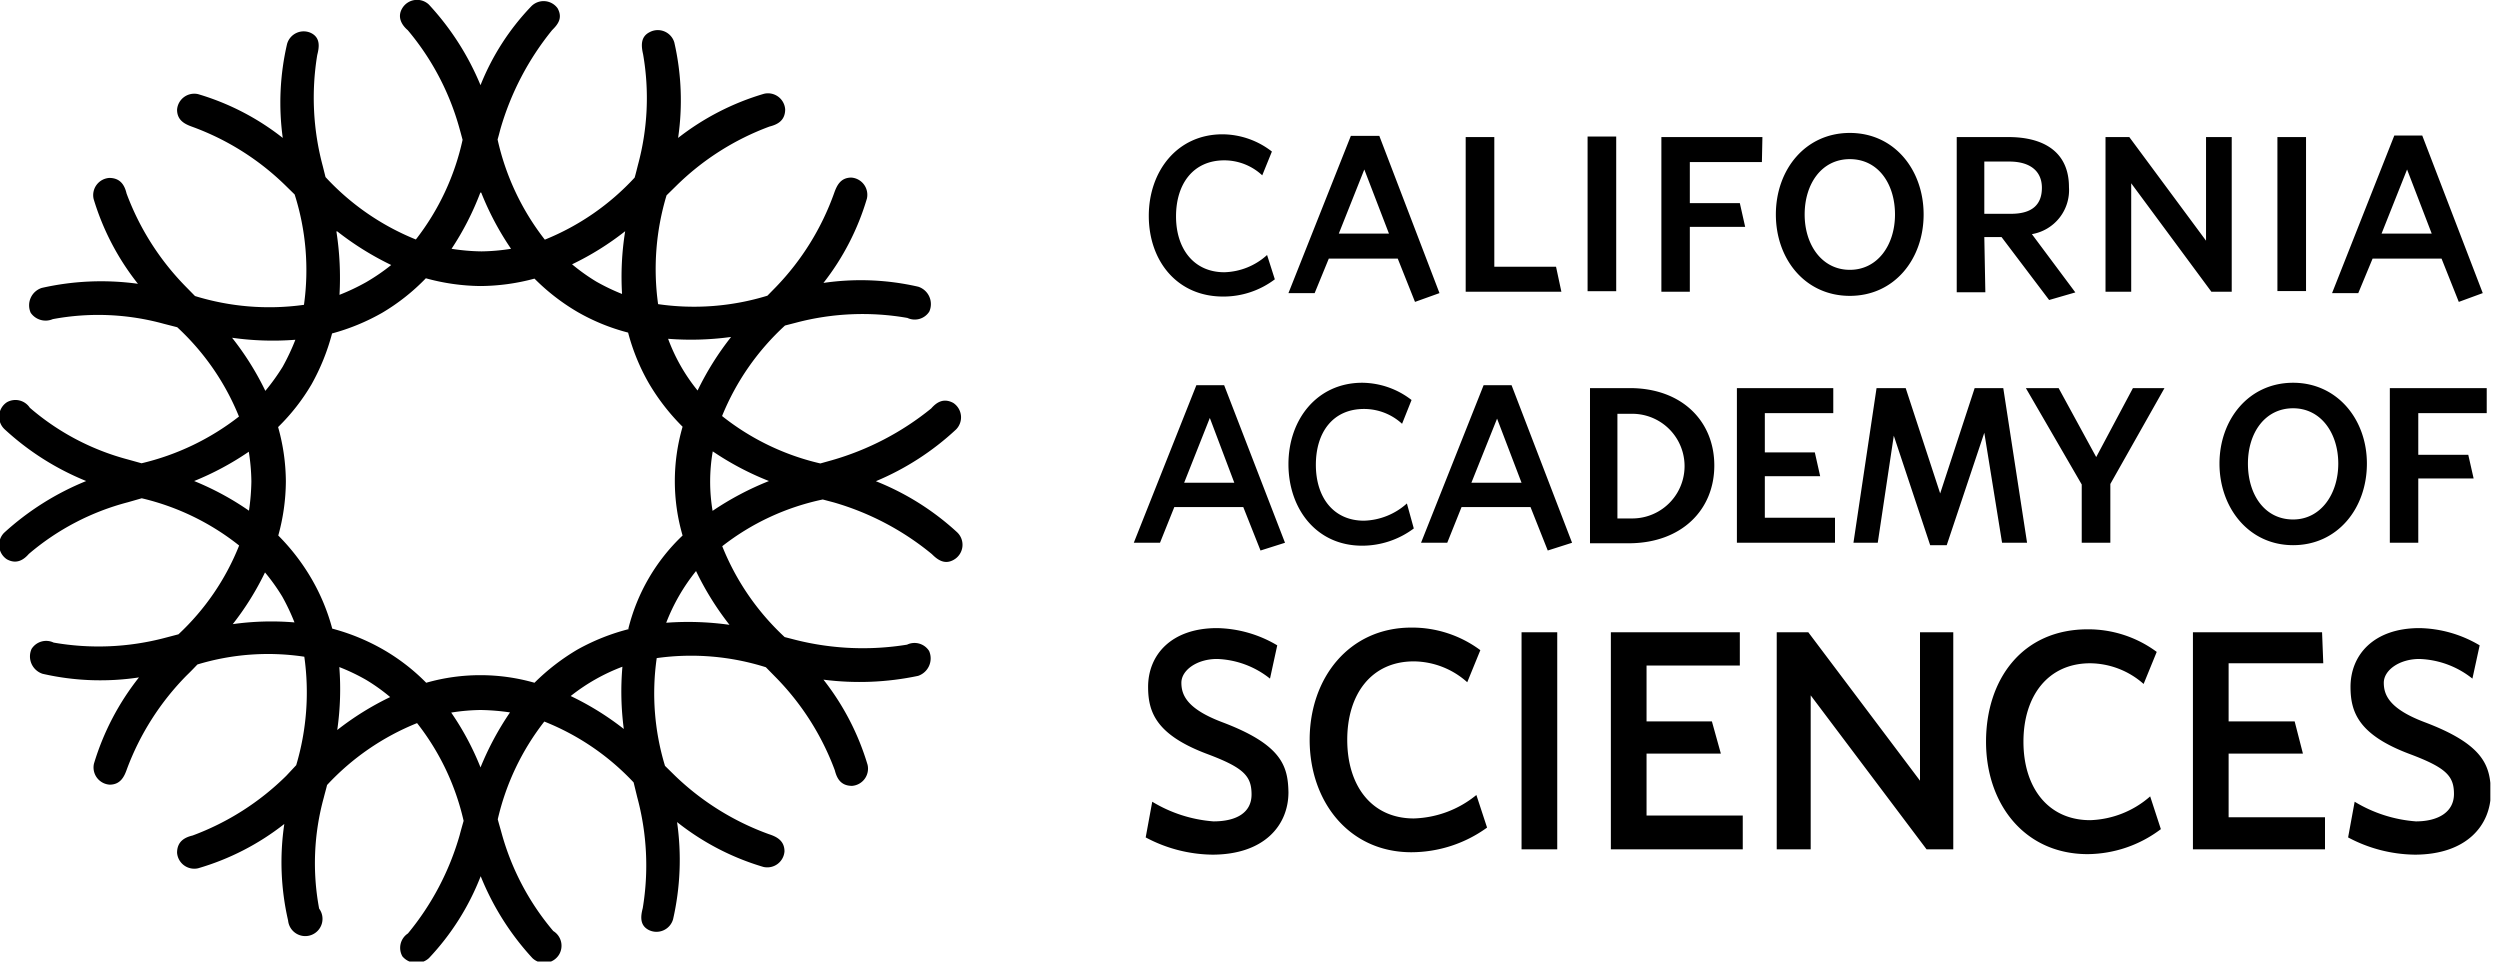 <svg xmlns="http://www.w3.org/2000/svg" fill="none" viewBox="0 0 145 56"><g fill="#000" clip-path="url(#a)"><path d="M55.5 30.86a15.28 15.28 0 0 0-4.7-2.95 15.69 15.69 0 0 0 4.65-3 1 1 0 0 0-.16-1.54c-.59-.32-1 0-1.28.32a16.23 16.23 0 0 1-5.75 3l-.68.19a14.34 14.34 0 0 1-5.7-2.75c.812-2 2.059-3.793 3.65-5.25l.66-.17a15.102 15.102 0 0 1 6.44-.27 1 1 0 0 0 1.27-.37 1.06 1.06 0 0 0-.64-1.44 14.882 14.882 0 0 0-5.5-.22 14.668 14.668 0 0 0 2.52-4.89 1 1 0 0 0-.9-1.22c-.64 0-.85.48-1 .9A15.148 15.148 0 0 1 45 16.65l-.49.5a14.49 14.49 0 0 1-6.34.49 14.801 14.801 0 0 1 .49-6.31l.54-.53a15.241 15.241 0 0 1 5.43-3.46c.43-.11.91-.32.91-1a.999.999 0 0 0-1.23-.9A14.93 14.93 0 0 0 39.33 8c.27-1.844.196-3.723-.22-5.54a1 1 0 0 0-1.44-.59c-.53.27-.48.8-.37 1.28a14.83 14.83 0 0 1-.3 6.42c-.06.24-.12.49-.19.73a14.44 14.44 0 0 1-5.21 3.6 14.551 14.551 0 0 1-2.74-5.81c.06-.2.11-.4.16-.59a16.232 16.232 0 0 1 3-5.75c.32-.32.64-.69.32-1.27a1 1 0 0 0-1.53-.11 14.192 14.192 0 0 0-2.94 4.57 15.66 15.66 0 0 0-3-4.68 1 1 0 0 0-1.54.22c-.32.53 0 1 .32 1.27a15.09 15.09 0 0 1 3 5.7c.06.213.12.433.18.66a14.389 14.389 0 0 1-2.71 5.78 14.52 14.52 0 0 1-5.24-3.62l-.16-.64a15.291 15.291 0 0 1-.32-6.44c.11-.43.21-1-.37-1.28a1 1 0 0 0-1.38.64A15.062 15.062 0 0 0 16.4 8a14.61 14.61 0 0 0-4.91-2.54 1 1 0 0 0-1.22.9c0 .64.48.85.9 1a15.15 15.15 0 0 1 5.43 3.44l.49.48c.657 2.066.841 4.253.54 6.4a14.59 14.59 0 0 1-6.32-.51l-.51-.52a15.301 15.301 0 0 1-3.46-5.43c-.1-.42-.32-.9-1-.9a1 1 0 0 0-.91 1.22A14.73 14.73 0 0 0 8 16.46a15.61 15.61 0 0 0-5.58.24 1.061 1.061 0 0 0-.64 1.44 1.05 1.05 0 0 0 1.28.37 14.33 14.33 0 0 1 6.44.27l.78.2a14.398 14.398 0 0 1 3.58 5.18 14.66 14.66 0 0 1-5.65 2.71l-.79-.22a14.309 14.309 0 0 1-5.69-3 1 1 0 0 0-1.33-.32 1 1 0 0 0-.13 1.57 15.62 15.62 0 0 0 4.73 3 15.92 15.92 0 0 0-4.76 3 1 1 0 0 0 .16 1.54c.58.32 1 0 1.27-.31a14.49 14.49 0 0 1 5.75-3l.8-.23a14.35 14.35 0 0 1 5.65 2.74 14.229 14.229 0 0 1-3.52 5.15l-.8.21a15.099 15.099 0 0 1-6.44.27 1 1 0 0 0-1.28.37 1.06 1.06 0 0 0 .64 1.44c1.834.42 3.73.491 5.59.21a15 15 0 0 0-2.61 5 1 1 0 0 0 .91 1.22c.63 0 .85-.47 1-.9a15.381 15.381 0 0 1 3.46-5.43c.21-.2.42-.42.63-.64a14.1 14.1 0 0 1 6.2-.45 14.788 14.788 0 0 1-.47 6.29l-.58.62a15.299 15.299 0 0 1-5.43 3.46c-.42.1-.9.32-.9 1a1.001 1.001 0 0 0 1.22.9 14.738 14.738 0 0 0 5-2.57 15.08 15.08 0 0 0 .22 5.6 1 1 0 1 0 1.8-.69c-.4-2.14-.308-4.342.27-6.44.06-.24.13-.48.19-.73a14.513 14.513 0 0 1 5.22-3.59 14.29 14.29 0 0 1 2.7 5.67c-.08.28-.16.56-.23.83a15.738 15.738 0 0 1-3 5.7 1 1 0 0 0-.32 1.33 1.07 1.07 0 0 0 1.54.1 14.638 14.638 0 0 0 3-4.75 15.571 15.571 0 0 0 3 4.75 1.001 1.001 0 0 0 1.55-.21 1 1 0 0 0-.34-1.36 14.89 14.89 0 0 1-3-5.69c-.07-.26-.15-.52-.22-.79.475-2.065 1.397-4 2.7-5.67a14.378 14.378 0 0 1 5.18 3.53l.21.86c.565 2.096.674 4.288.32 6.43-.11.43-.21 1 .37 1.28a1 1 0 0 0 1.39-.64c.42-1.847.498-3.755.23-5.63a14.77 14.77 0 0 0 5 2.6 1 1 0 0 0 1.23-.9c0-.64-.48-.86-.91-1A15.382 15.382 0 0 1 39.16 45l-.59-.58a14.452 14.452 0 0 1-.48-6.25 14.4 14.4 0 0 1 6.33.53l.54.55a15.24 15.24 0 0 1 3.46 5.43c.11.43.32.9 1 .9a1.001 1.001 0 0 0 .9-1.22 14.829 14.829 0 0 0-2.56-4.94 16.41 16.41 0 0 0 5.49-.22 1.07 1.07 0 0 0 .64-1.44 1 1 0 0 0-1.28-.37 16 16 0 0 1-6.44-.27l-.66-.17a14.561 14.561 0 0 1-3.62-5.27 14.19 14.19 0 0 1 5.83-2.71l.64.17a15.87 15.87 0 0 1 5.69 3c.32.32.74.64 1.28.32a.998.998 0 0 0 .17-1.6Zm-19 5.62a12.362 12.362 0 0 0-3 1.19A12.583 12.583 0 0 0 31 39.6a11.42 11.42 0 0 0-6.28 0 11.687 11.687 0 0 0-2.5-1.93 12.25 12.25 0 0 0-2.95-1.21 11.816 11.816 0 0 0-1.2-2.89 12.36 12.36 0 0 0-1.93-2.51c.284-1.02.432-2.072.44-3.13a11.819 11.819 0 0 0-.45-3.16 11.847 11.847 0 0 0 1.94-2.48c.52-.929.92-1.92 1.19-2.95a12.355 12.355 0 0 0 2.91-1.2c.929-.55 1.78-1.223 2.53-2a12.3 12.3 0 0 0 3.16.45 12.22 12.22 0 0 0 3.14-.43 12.22 12.22 0 0 0 2.49 1.93c.921.531 1.91.935 2.94 1.2.27 1.033.677 2.025 1.21 2.95.54.917 1.196 1.76 1.95 2.51-.6 2.06-.6 4.25 0 6.31a11.12 11.12 0 0 0-3.15 5.42h.06Zm5.9-16.93a16.735 16.735 0 0 0-1.94 3.1 10.503 10.503 0 0 1-1.71-3c1.2.094 2.407.06 3.6-.1h.05Zm-6.27-2.48a12.062 12.062 0 0 1-1.55-.74 11.464 11.464 0 0 1-1.4-1 16.488 16.488 0 0 0 3.08-1.92 16.725 16.725 0 0 0-.18 3.66h.05Zm-8.22-5.9a16.785 16.785 0 0 0 1.73 3.26c-.565.092-1.137.142-1.71.15a12.004 12.004 0 0 1-1.74-.15 16.476 16.476 0 0 0 1.67-3.26h.05Zm-8.35 2.25c.97.762 2.02 1.415 3.13 1.95-.46.37-.949.704-1.46 1-.496.278-1.01.522-1.54.73.07-1.23.01-2.463-.18-3.68h.05Zm-2.43 6.29c-.211.54-.458 1.064-.74 1.57-.301.485-.635.95-1 1.39a16.526 16.526 0 0 0-1.93-3.08c1.2.17 2.413.21 3.62.12h.05Zm-5.87 8.19a16.785 16.785 0 0 0 3.17-1.7c.093.572.143 1.15.15 1.73-.01.566-.056 1.13-.14 1.69a16.418 16.418 0 0 0-3.18-1.72Zm2.24 8.3c.73-.93 1.356-1.936 1.87-3 .368.441.702.909 1 1.4.27.484.507.985.71 1.5a16.111 16.111 0 0 0-3.58.1Zm6.18 2.49c.535.208 1.053.455 1.55.74.493.295.961.63 1.4 1a16.702 16.702 0 0 0-3.07 1.91c.174-1.209.215-2.433.12-3.65Zm8.19 5.82a15.998 15.998 0 0 0-1.7-3.18 11.568 11.568 0 0 1 1.71-.15c.57.01 1.137.056 1.7.14-.682 1-1.255 2.069-1.71 3.19Zm8.31-2.23a16.445 16.445 0 0 0-3.08-1.91 11.15 11.15 0 0 1 3-1.7 16.633 16.633 0 0 0 .08 3.61Zm2.46-6.16a11.213 11.213 0 0 1 1.73-3 16.903 16.903 0 0 0 1.94 3.12 17.155 17.155 0 0 0-3.67-.12Zm2.69-6.49a10.268 10.268 0 0 1 .01-3.45 16.727 16.727 0 0 0 3.26 1.72 17.155 17.155 0 0 0-3.27 1.73ZM115.09 13.75h1l2.76 3.65 1.52-.44-2.52-3.38a2.59 2.59 0 0 0 2.15-2.73c0-2-1.41-2.9-3.51-2.9h-3v9h1.66l-.06-3.2Zm0-4.38h1.45c1.24 0 1.89.58 1.89 1.52 0 .94-.52 1.51-1.79 1.51h-1.55V9.37ZM107.29 17.16c2.59 0 4.28-2.14 4.28-4.72 0-2.58-1.69-4.73-4.28-4.73-2.59 0-4.29 2.14-4.29 4.73 0 2.59 1.7 4.72 4.29 4.72Zm0-7.93c1.66 0 2.62 1.45 2.62 3.21s-1 3.21-2.62 3.21-2.62-1.45-2.62-3.21.97-3.21 2.62-3.21ZM98.01 13.16h3.21l-.31-1.38h-2.9V9.4h4.18l.03-1.45h-5.86v8.97h1.65v-3.76ZM90.25 15.47h-3.58V7.95h-1.66v8.97h5.55l-.31-1.45ZM93.74 7.92h-1.66v8.97h1.66V7.92ZM133.75 7.95h-1.66v8.93h1.66V7.95ZM137.61 15h4l1 2.51L144 17l-3.51-9.14h-1.62L135.26 17h1.52l.83-2Zm2-5.17 1.43 3.72h-2.91l1.48-3.72ZM123.61 10.63l4.65 6.29h1.18V7.95h-1.49v6.01l-4.45-6.01h-1.38v8.97h1.49v-6.29ZM77.07 15h4l1 2.51 1.42-.51L80 7.88h-1.65L74.73 17h1.52l.82-2Zm2.06-5.17 1.43 3.72h-2.91l1.48-3.72ZM70.94 17.2a4.94 4.94 0 0 0 3-1l-.45-1.41a3.83 3.83 0 0 1-2.48 1c-1.76 0-2.8-1.35-2.8-3.24 0-1.89 1-3.25 2.8-3.25a3.23 3.23 0 0 1 2.2.87l.56-1.38a4.7 4.7 0 0 0-2.87-1c-2.62 0-4.27 2.14-4.27 4.73 0 2.59 1.62 4.68 4.31 4.68ZM90.32 36.67h-2.07v12.59h2.07V36.67ZM121.23 47.57c-2.45 0-3.87-1.9-3.87-4.55s1.42-4.55 3.87-4.55a4.737 4.737 0 0 1 3.1 1.2l.76-1.86a6.678 6.678 0 0 0-4-1.31c-3.8 0-5.9 2.9-5.9 6.52 0 3.62 2.24 6.52 5.9 6.52a7.127 7.127 0 0 0 4.24-1.45l-.62-1.9a5.539 5.539 0 0 1-3.48 1.38ZM111.36 45.28l-6.48-8.61h-1.83v12.59h1.97v-8.93l6.72 8.93h1.55V36.67h-1.93v8.61ZM95.5 43.71h4.31l-.52-1.87H95.5V38.6h5.41v-1.93h-7.48v12.59h7.65V47.3H95.5v-3.59ZM129.26 43.71h4.31l-.48-1.87h-3.83v-3.37h5.49l-.07-1.8h-7.49v12.59h7.66V47.4h-5.59v-3.69ZM140.61 41.88c-2-.76-2.35-1.55-2.35-2.28 0-.73.9-1.38 2.07-1.38 1.12.04 2.197.439 3.07 1.14l.42-1.93a7.057 7.057 0 0 0-3.49-1c-2.65 0-4 1.55-4 3.41 0 1.48.48 2.79 3.45 3.9 2.1.79 2.55 1.27 2.55 2.31s-.9 1.59-2.21 1.59a8.003 8.003 0 0 1-3.55-1.14l-.38 2.07a8.402 8.402 0 0 0 3.86 1c3 0 4.42-1.69 4.42-3.62-.03-1.52-.38-2.76-3.86-4.07ZM70.87 41.88c-2-.76-2.35-1.55-2.35-2.28 0-.73.9-1.38 2.07-1.38a5.2 5.2 0 0 1 3.07 1.14l.42-1.93a7.06 7.06 0 0 0-3.49-1c-2.65 0-4 1.55-4 3.41 0 1.48.48 2.79 3.45 3.9 2.1.79 2.55 1.27 2.55 2.34 0 1.07-.9 1.56-2.21 1.56a8 8 0 0 1-3.55-1.14l-.38 2.07a8.4 8.4 0 0 0 3.86 1c3 0 4.42-1.69 4.42-3.62-.03-1.52-.38-2.76-3.86-4.07ZM82 47.47c-2.45 0-3.86-1.9-3.86-4.56 0-2.66 1.41-4.55 3.86-4.55a4.7 4.7 0 0 1 3.1 1.21l.76-1.86a6.63 6.63 0 0 0-4-1.31c-3.62 0-5.9 2.93-5.9 6.51 0 3.58 2.28 6.52 5.9 6.52A7.51 7.51 0 0 0 86.25 48l-.62-1.89A6 6 0 0 1 82 47.47ZM138.61 31.48h1.65v-3.73h3.21l-.31-1.37h-2.9v-2.42h3.97v-1.45h-5.62v8.97ZM122.4 31.48v-3.41l3.14-5.56h-1.83l-2.13 4-2.18-4h-1.9l3.24 5.59v3.38h1.66ZM116.19 22.51h-1.66l-2 6.11-2-6.11h-1.69l-1.34 8.97h1.41l.93-6.21 2.11 6.35h.96l2.18-6.52 1.03 6.38h1.45l-1.38-8.97ZM102.36 26.24v-2.28h3.97v-1.45h-5.59v8.97h5.69v-1.45h-4.07v-2.41h3.21l-.31-1.38h-2.9ZM133 22.2c-2.58 0-4.27 2.14-4.27 4.69 0 2.55 1.69 4.73 4.27 4.73 2.58 0 4.28-2.14 4.28-4.73 0-2.59-1.74-4.69-4.28-4.69Zm0 7.93c-1.65 0-2.62-1.44-2.62-3.24 0-1.8 1-3.21 2.62-3.21s2.62 1.45 2.62 3.21-1.01 3.24-2.62 3.24ZM99.43 27c0-2.59-1.9-4.49-4.9-4.49h-2.31v9h2.31c3-.03 4.9-1.93 4.9-4.51Zm-5.62-3h.86a3.035 3.035 0 1 1 0 6.07h-.86V24ZM68.11 29.41h4l1 2.52 1.42-.45L71 22.34h-1.61l-3.63 9.14h1.52l.83-2.07Zm2.06-5.17L71.59 28h-2.91l1.49-3.76ZM87.67 22.34h-1.62l-3.63 9.14h1.52l.83-2.07h4l1 2.52 1.41-.45-3.51-9.14ZM85.34 28l1.49-3.72L88.25 28h-2.91ZM79 31.65a5 5 0 0 0 3-1l-.4-1.45a3.88 3.88 0 0 1-2.49 1c-1.76 0-2.79-1.34-2.79-3.24 0-1.9 1-3.24 2.79-3.24a3.25 3.25 0 0 1 2.21.86l.55-1.38a4.73 4.73 0 0 0-2.86-1c-2.62 0-4.28 2.13-4.28 4.72s1.62 4.73 4.27 4.73Z"/></g><defs><clipPath id="a"><path fill="#fff" d="M0 0h144.44v55.77H0z"/></clipPath></defs></svg>